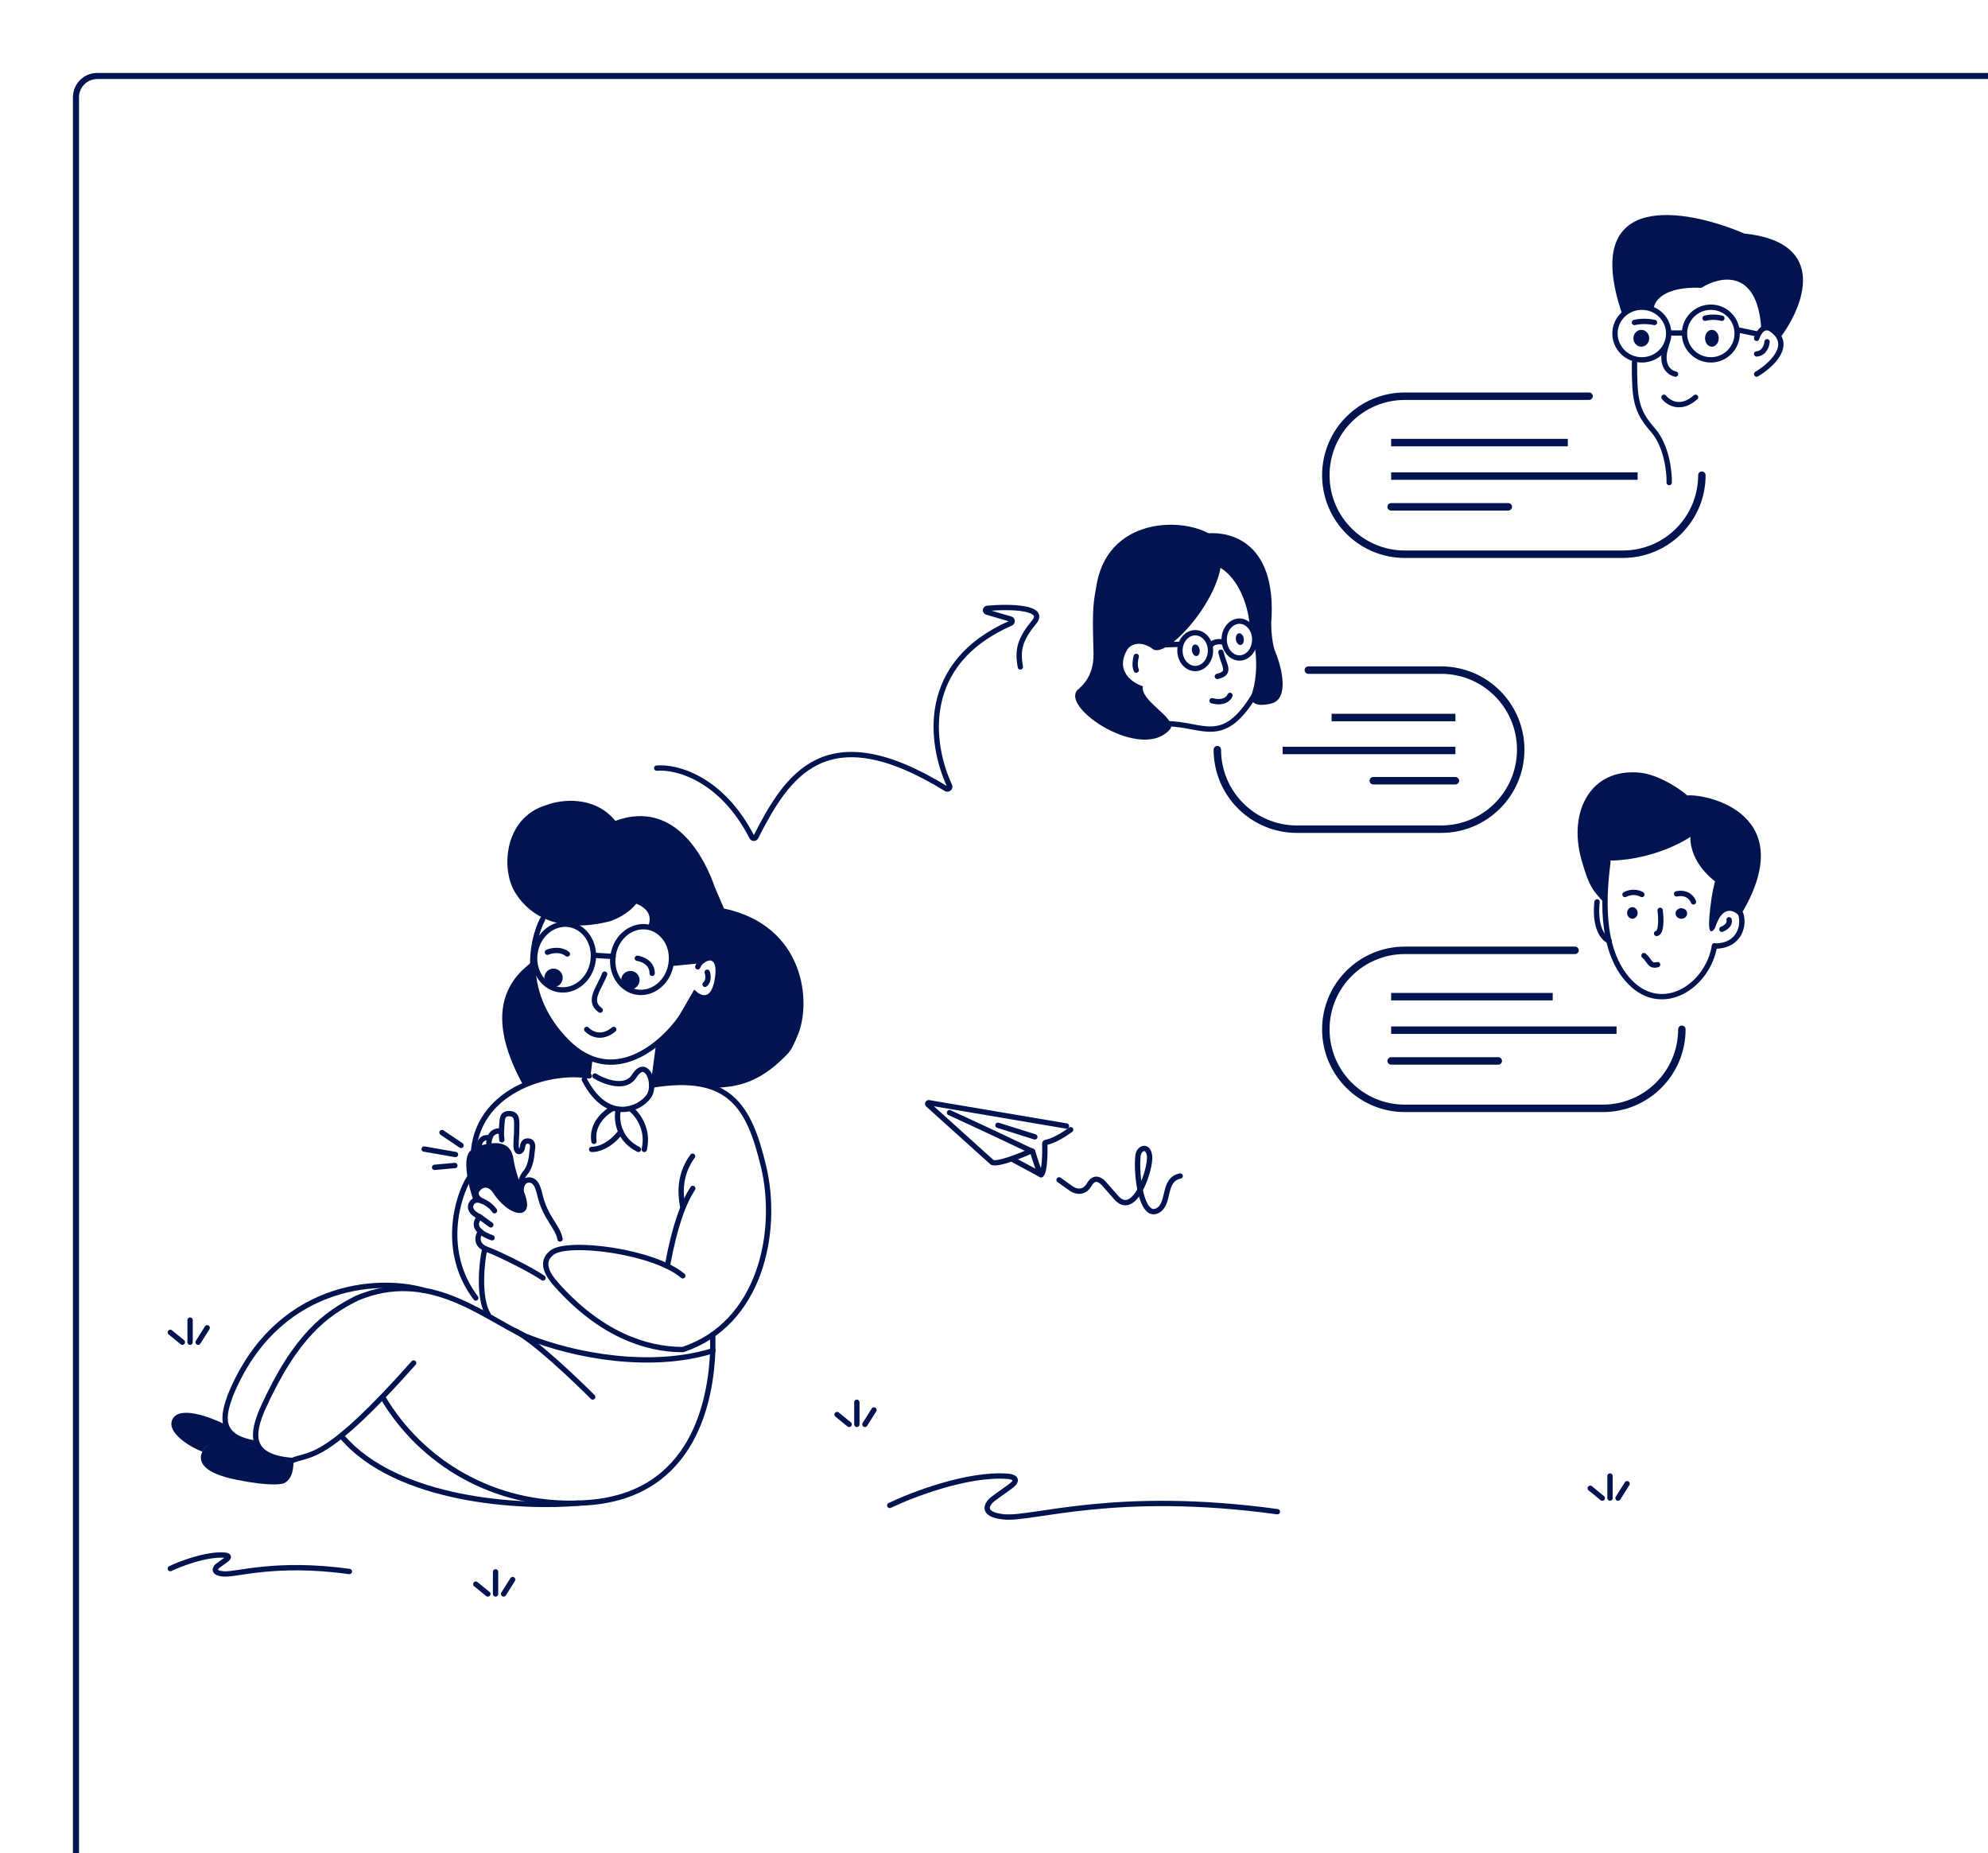 <svg width="515" height="480" viewBox="0 0 515 480" fill="none" xmlns="http://www.w3.org/2000/svg">
<g filter="url(#filter0_dd_1285_18991)">
<rect width="503" height="468" rx="6.298" fill="white"/>
<rect x="0.787" y="0.787" width="501.425" height="466.425" rx="5.511" stroke="#021450" stroke-width="1.575"/>
</g>
<path d="M135.459 280.956C124.405 260.803 133.049 252.706 138.25 248.83C137.635 264.091 147.999 272.289 153.496 274.385L152.966 278.892C151.994 277.655 140.345 278.262 135.459 280.956Z" fill="#021450"/>
<path d="M202.265 274.719C195.095 281.532 188.948 281.435 186.148 281.751C176.641 279.525 172.348 280.002 168.532 281.115L169.897 270.856C175.074 267.116 178.771 260.468 179.972 257.612C181.322 258.753 183.077 258.319 183.786 257.959C184.697 257.366 186.446 255.133 186.148 250.948C185.85 246.763 182.811 247.887 181.329 248.971L173.924 249.769C174.235 242.85 169.97 240.541 167.798 240.251C169.505 236.418 166.453 234.741 164.846 234.082C162.542 236.906 159.522 238.044 158.245 238.573C145.25 241.973 137.317 237.318 133.656 231.509C129.682 225.645 130.325 211.874 141.569 208.522C145.245 207.107 153.961 205.947 159.414 212.625C175.463 206.727 183.06 223.608 185.144 229.737L187.552 235.326C208.468 239.776 210.309 259.558 206.635 268.222C204.969 272.15 204.75 272.358 202.375 274.614L202.265 274.719Z" fill="#021450"/>
<path d="M173.812 249.864C172.983 254.58 168.922 257.676 164.863 256.963C160.803 256.25 158.04 251.955 158.869 247.239C159.697 242.523 163.759 239.427 167.818 240.14C171.877 240.854 174.641 245.148 173.812 249.864Z" stroke="#021450" stroke-width="1.38"/>
<path d="M153.585 249.217C152.756 253.933 148.695 257.029 144.635 256.316C140.576 255.603 137.813 251.308 138.641 246.592C139.47 241.876 143.531 238.78 147.591 239.493C151.65 240.206 154.413 244.501 153.585 249.217Z" stroke="#021450" stroke-width="1.38"/>
<path d="M153.828 247.446L158.847 247.756" stroke="#021450" stroke-width="1.38" stroke-linecap="round"/>
<path d="M151.996 266.646C153.003 267.759 155.812 269.317 158.992 266.646" stroke="#021450" stroke-width="1.38" stroke-linecap="round"/>
<path d="M156.635 252.336C155.164 256.113 152.156 259.266 155.481 261.658" stroke="#021450" stroke-width="1.38" stroke-linecap="round"/>
<path d="M142.98 255.634C144.277 255.862 145.514 254.995 145.742 253.698C145.969 252.4 145.103 251.164 143.805 250.936C142.508 250.708 141.271 251.575 141.043 252.872C140.815 254.17 141.682 255.406 142.98 255.634Z" fill="#021450"/>
<path d="M162.893 256.227C164.19 256.455 165.427 255.588 165.655 254.29C165.883 252.993 165.016 251.757 163.718 251.529C162.421 251.301 161.184 252.168 160.956 253.465C160.729 254.762 161.596 255.999 162.893 256.227Z" fill="#021450"/>
<path d="M183.199 251.836C183.454 252.526 183.702 254.12 182.648 254.968" stroke="#021450" stroke-width="1.38" stroke-linecap="round"/>
<path d="M140.57 238.099C137.575 243.815 134.881 257.781 146.842 269.827C158.803 281.873 171.626 270.575 176.542 263.42L180.019 257.412C181.463 258.689 184.63 259.837 185.746 254.221C186.862 248.605 184.66 247.842 183.42 248.162C182.748 248.313 181.275 248.98 180.76 250.439" stroke="#021450" stroke-width="1.38" stroke-linecap="round"/>
<path d="M173.912 249.559L182.127 248.742" stroke="#021450" stroke-width="1.38" stroke-linecap="round"/>
<path d="M165.107 248.223C166.404 248.408 168.987 249.447 168.942 252.123" stroke="#021450" stroke-width="1.38" stroke-linecap="round"/>
<path d="M141.812 246.659C142.801 246.224 145.221 245.706 146.983 247.111" stroke="#021450" stroke-width="1.38" stroke-linecap="round"/>
<path d="M125.568 323.556C124.773 326.849 123.836 336.307 126.487 340.555" stroke="#021450" stroke-width="1.38" stroke-linecap="round"/>
<path d="M152.637 278.705C143.096 276.935 124.488 281.802 122.709 297.739" stroke="#021450" stroke-width="1.38" stroke-linecap="round"/>
<path d="M176.871 312.56C176.394 309.957 175.6 304.719 179.412 299.492" stroke="#021450" stroke-width="1.38" stroke-linecap="round"/>
<path d="M168.804 281.094C189.123 277.731 194.07 286.668 197.781 302.064C201.875 319.053 196.985 342.943 176.872 349.579C167.056 349.593 155.287 345.333 144.068 332.68C142.106 330.467 139.686 326.999 143.008 324.451C147.16 321.265 169.391 324.097 176.872 330.467" stroke="#021450" stroke-width="1.38" stroke-linecap="round"/>
<path d="M122.081 297.924C119.468 299.629 121.482 307.539 122.57 310.707L123.517 310.348L123.252 309.108L123.341 307.867C123.83 306.556 126.657 305.573 128.29 307.867C129.886 310.11 131.913 312.032 133.019 312.51C137.329 315.001 136.556 310.926 135.631 308.577C135.087 307.484 133.541 303.759 133.019 300.219C132.496 296.679 130.244 296.286 128.937 296.122C127.74 296.013 124.693 296.22 122.081 297.924Z" fill="#021450"/>
<path d="M112.59 302.373L117.843 301.899" stroke="#021450" stroke-width="1.38" stroke-linecap="round"/>
<path d="M118.001 299.056L109.883 297.634" stroke="#021450" stroke-width="1.38" stroke-linecap="round"/>
<path d="M119.434 296.686L114.5 293.369" stroke="#021450" stroke-width="1.38" stroke-linecap="round"/>
<path d="M126.876 294.771C125.995 294.508 124.201 294.645 124.073 297.297" stroke="#021450" stroke-width="1.38" stroke-linecap="round"/>
<path d="M129.888 293.035C129.041 292.819 127.476 292.958 126.876 294.771C126.746 295.163 126.661 295.632 126.639 296.192" stroke="#021450" stroke-width="1.38" stroke-linecap="round"/>
<path d="M134.818 307.558C134.711 306.558 135.179 304.79 136.101 303.769C137.384 302.348 137.758 299.665 137.865 298.086C137.972 297.455 138.354 295.739 136.902 295.56C135.62 295.403 135.459 296.507 135.299 297.297C135.246 298.296 133.695 299.156 133.695 296.665C133.695 294.771 133.856 294.297 133.856 292.403C133.856 290.351 134.176 288.457 131.771 288.457C129.847 288.615 130.167 289.877 129.889 293.035C129.865 293.699 129.899 294.434 130.007 295.245" stroke="#021450" stroke-width="1.38" stroke-linecap="round"/>
<path d="M121.554 305.102C118.567 309.811 114.106 324.148 123.254 336.211" stroke="#021450" stroke-width="1.38" stroke-linecap="round"/>
<path d="M124.463 319.03C123.72 320.091 123.028 322.5 126.201 323.647C129.375 324.793 137.762 329.01 140.671 331.026" stroke="#021450" stroke-width="1.38" stroke-linecap="round"/>
<path d="M124.297 315.209C123.504 316.005 122.674 317.501 124.463 319.03C125.102 319.576 126.067 320.119 127.471 320.622" stroke="#021450" stroke-width="1.38" stroke-linecap="round"/>
<path d="M128.105 313.617C127.258 312.184 123.324 309.319 122.075 311.866C121.606 312.821 121.916 314.095 124.296 315.209L127.153 317.279" stroke="#021450" stroke-width="1.38" stroke-linecap="round"/>
<path d="M145.084 320.94C144.45 317.597 141.276 315.528 139.848 309.478C139.357 307.4 138.737 305.498 136.833 305.657C135.309 305.785 134.77 307.727 135.087 309.001C135.881 310.911 136.674 313.968 134.135 313.458C131.596 312.949 129.163 309.956 128.264 308.523C127.523 307.249 125.249 305.817 123.503 308.364C123.186 308.827 123.027 310.225 124.932 311.117" stroke="#021450" stroke-width="1.38" stroke-linecap="round"/>
<path d="M179.466 307.831C177.123 311.443 174.834 317.297 172.917 327.751" stroke="#021450" stroke-width="1.38" stroke-linecap="round"/>
<path d="M184.652 349.885C168.875 354.802 149.012 351.342 136.104 346.106C124.63 340.714 110.926 328.5 92.44 336.272C84.472 340.291 76.596 345.858 67.927 365.15C65.508 370.935 63.945 377.413 75.715 378.294C80.67 376.354 84.371 378.705 107.156 353.055" stroke="#021450" stroke-width="1.38" stroke-linecap="round"/>
<path d="M149.968 389.35C135.413 390.641 102.734 388.971 88.455 371.966" stroke="#021450" stroke-width="1.38" stroke-linecap="round"/>
<path d="M184.651 349.885C184.173 362.099 180.086 387.489 151.88 389.255C151.239 389.296 150.601 389.329 149.968 389.35C128.091 390.175 109.253 379 99.165 361.973" stroke="#021450" stroke-width="1.38" stroke-linecap="round"/>
<path d="M109.61 334.178C97.571 330.795 71.505 332.647 59.699 361.384C57.954 366.271 55.984 372.364 66.514 373.868" stroke="#021450" stroke-width="1.38" stroke-linecap="round"/>
<path d="M52.14 376.743C54.081 370.653 62.781 373.439 67.666 375.595C69.784 377.641 74.135 378.272 76.047 378.332C76.047 381.603 75.204 383.123 73.983 383.964C73.505 384.49 70.318 385.099 61.397 383.333C52.475 381.568 51.663 378.635 52.14 376.743Z" fill="#021450"/>
<path d="M44.682 367.624C46.467 364.05 54.348 367.04 58.225 368.904C59.071 372.184 64.104 373.617 66.514 373.925L67.043 375.428C57.519 371.267 53.198 373.835 52.493 376.051C49.89 375.145 42.898 371.202 44.682 367.624Z" fill="#021450"/>
<path d="M153.544 361.861C148.811 357.102 138.147 347.003 133.352 344.67" stroke="#021450" stroke-width="1.38" stroke-linecap="round"/>
<path d="M184.65 349.855C184.65 348.692 184.65 346.804 184.65 345.762" stroke="#021450" stroke-width="1.38" stroke-linecap="round"/>
<path d="M154.119 278.721C156.571 280.222 162.041 282.322 164.304 278.721C167.134 274.22 169.68 279.559 168.548 283.013C167.416 286.468 157.811 292.218 151.359 279.606" stroke="#021450" stroke-width="1.38" stroke-linecap="round"/>
<path d="M158.781 287.093C156.844 288.053 153.15 291.108 153.871 295.641" stroke="#021450" stroke-width="1.38" stroke-linecap="round"/>
<path d="M160.833 293.156C157.906 297.019 154.572 297.814 153.271 297.728" stroke="#021450" stroke-width="1.38" stroke-linecap="round"/>
<path d="M160.084 287.887C159.867 289.091 159.915 291.132 160.833 293.156C161.61 294.866 163.008 296.563 165.394 297.728" stroke="#021450" stroke-width="1.38" stroke-linecap="round"/>
<path d="M163.59 287.391C165.293 288.816 168.098 292.64 166.896 297.729" stroke="#021450" stroke-width="1.38" stroke-linecap="round"/>
<path d="M432.415 125.006C432.486 122.142 431.733 115.407 428.175 111.378C423.727 106.341 423.416 103.28 423.416 93.898" stroke="#021450" stroke-width="1.38" stroke-linecap="round"/>
<path d="M434.057 96.9C432.488 96.61 429.819 94.675 431.702 89.26" stroke="#021450" stroke-width="1.38" stroke-linecap="round"/>
<path d="M457.762 88.529C457.699 89.514 457.074 91.523 455.068 91.681" stroke="#021450" stroke-width="1.38" stroke-linecap="round"/>
<path d="M455.068 96.9C458.782 94.701 464.744 89.298 458.875 85.28C458.07 84.69 456.182 84.335 455.068 87.644" stroke="#021450" stroke-width="1.38" stroke-linecap="round"/>
<path d="M446.063 82.438C445.316 82.232 443.4 81.944 441.697 82.438" stroke="#021450" stroke-width="1.38" stroke-linecap="round"/>
<path d="M428.601 83.529C427.714 83.323 425.438 83.035 423.416 83.529" stroke="#021450" stroke-width="1.38" stroke-linecap="round"/>
<path d="M451.845 60.483C473.967 62.781 467.208 79.533 461.063 87.622C459.807 84.849 457.335 84.75 456.257 85.047C455.237 69.437 445.503 71.543 440.764 74.548C430.88 74.151 428.411 78.08 428.411 80.094C424.124 77.395 420.497 80.564 420.203 81.257C409.219 48.928 436.81 54.045 451.845 60.483Z" fill="#021450"/>
<path d="M443.199 93.216C439.431 93.216 436.377 90.162 436.377 86.394C436.377 82.627 439.431 79.573 443.199 79.573C446.966 79.573 450.021 82.627 450.021 86.394C450.021 90.162 446.966 93.216 443.199 93.216Z" stroke="#021450" stroke-width="1.38"/>
<path d="M443.471 89.805C442.492 89.805 441.698 88.828 441.698 87.622C441.698 86.417 442.492 85.439 443.471 85.439C444.451 85.439 445.245 86.417 445.245 87.622C445.245 88.828 444.451 89.805 443.471 89.805Z" fill="#021450"/>
<path d="M418.367 86.394C418.367 90.15 421.47 93.216 425.325 93.216C429.181 93.216 432.284 90.15 432.284 86.394C432.284 82.638 429.181 79.573 425.325 79.573C421.47 79.573 418.367 82.638 418.367 86.394Z" stroke="#021450" stroke-width="1.38"/>
<path d="M425.189 89.805C424.058 89.805 423.142 88.828 423.142 87.622C423.142 86.417 424.058 85.439 425.189 85.439C426.319 85.439 427.235 86.417 427.235 87.622C427.235 88.828 426.319 89.805 425.189 89.805Z" fill="#021450"/>
<path d="M432.42 86.258H435.967" stroke="#021450" stroke-width="1.38" stroke-linecap="round"/>
<path d="M450.157 85.439L455.342 86.531" stroke="#021450" stroke-width="1.38" stroke-linecap="round"/>
<path d="M431.056 102.903C432.18 104.345 435.389 106.363 439.242 102.903" stroke="#021450" stroke-width="1.38" stroke-linecap="round"/>
<path d="M411.654 102.63H363.928C352.626 102.63 343.463 111.793 343.463 123.096C343.463 134.399 352.626 143.561 363.928 143.561H420.413C431.716 143.561 440.879 134.399 440.879 123.096" stroke="#021450" stroke-width="1.932" stroke-linecap="round"/>
<path d="M360.381 131.282H390.727M360.381 114.637H406.153H360.381ZM360.381 123.318H424.233H360.381Z" stroke="#021450" stroke-width="1.932" stroke-linecap="round"/>
<path d="M409.642 222.532C411.746 230.122 412.799 230.794 415.861 234.157C415.861 230.834 416.431 225.255 416.431 222.933C426.457 222.933 434.921 218.823 437.898 216.769C437.792 223.737 444.297 228.293 444.297 228.293C444.297 228.293 443.364 231.107 442.832 237.405C442.403 242.443 443.631 241.47 444.297 240.353C446.218 234.135 449.364 235.797 450.699 237.405C467.06 210.714 441.899 205.557 437.099 206.048C433.472 202.94 428.413 200.503 424.858 200.146C412.033 198.857 406.229 210.225 409.642 222.532Z" fill="#021450"/>
<path d="M444.153 244.982C442.418 255.456 430.771 262.988 422.367 254.503C413.962 246.019 415.643 230.488 416.541 223.24" stroke="#021450" stroke-width="1.38" stroke-linecap="round"/>
<path d="M450.893 236.611C451.936 239.242 450.959 245.07 444.153 245.07" stroke="#021450" stroke-width="1.38" stroke-linecap="round"/>
<path d="M447.92 238.248C448.089 238.755 447.955 239.955 446.064 240.704" stroke="#021450" stroke-width="1.38" stroke-linecap="round"/>
<path d="M416.866 243.706C414.672 242.756 413.125 239.24 413.72 233.61" stroke="#021450" stroke-width="1.38" stroke-linecap="round"/>
<path d="M429.418 249.864C427.326 250.425 427.459 248.881 425.871 247.526" stroke="#021450" stroke-width="1.38" stroke-linecap="round"/>
<path d="M422.869 237.975C422.116 237.975 421.505 237.303 421.505 236.474C421.505 235.646 422.116 234.974 422.869 234.974C423.623 234.974 424.233 235.646 424.233 236.474C424.233 237.303 423.623 237.975 422.869 237.975Z" fill="#021450"/>
<path d="M435.558 237.976C434.729 237.976 434.057 237.365 434.057 236.611C434.057 235.858 434.729 235.247 435.558 235.247C436.387 235.247 437.059 235.858 437.059 236.611C437.059 237.365 436.387 237.976 435.558 237.976Z" fill="#021450"/>
<path d="M438.696 233.61C438.396 232.687 437.102 230.981 434.33 231.535" stroke="#021450" stroke-width="1.38" stroke-linecap="round"/>
<path d="M425.325 231.699C424.665 231.287 422.864 230.711 420.959 231.699" stroke="#021450" stroke-width="1.38" stroke-linecap="round"/>
<path d="M430.061 235.792C430.317 237.704 430.489 241.582 429.146 241.795" stroke="#021450" stroke-width="1.38" stroke-linecap="round"/>
<path d="M408.025 246.162H363.928C352.626 246.162 343.463 255.324 343.463 266.627C343.463 277.93 352.626 287.093 363.928 287.093H415.229C426.531 287.093 435.694 277.93 435.694 266.627" stroke="#021450" stroke-width="1.932" stroke-linecap="round"/>
<path d="M360.381 274.813H388.132M360.381 258.168H402.24H360.381ZM360.381 266.849H418.776H360.381Z" stroke="#021450" stroke-width="1.932" stroke-linecap="round"/>
<path d="M230.493 389.95C236.362 387.129 250.647 381.669 260.84 382.389C262.285 382.449 264.467 383.074 261.636 385.091C258.805 387.107 257.389 388.149 257.035 388.42C255.561 389.68 254.116 392.343 260.132 392.919C267.652 393.64 288.886 385.811 330.911 391.569" stroke="#021450" stroke-width="1.38" stroke-linecap="round"/>
<path d="M44.122 406.31C46.833 405.008 53.432 402.49 58.141 402.82C58.808 402.85 59.816 403.136 58.509 404.067C57.201 404.997 56.547 405.48 56.383 405.603C55.702 406.184 55.035 407.415 57.814 407.682C61.288 408.013 71.097 404.4 90.51 407.058" stroke="#021450" stroke-width="1.38" stroke-linecap="round"/>
<path d="M305.736 304.621C301.034 305.569 303.239 311.927 299.792 313.619C295.679 315.639 294.263 304.268 294.798 299.441C294.951 297.325 297.46 296.383 297.799 299.441C298.158 302.689 294.055 315.283 289.353 310.423L286.214 306.855C285.341 305.8 283.622 304.333 282.168 306.855C280.715 309.378 278.399 308.544 277.423 307.812L274.355 305.62" stroke="#021450" stroke-width="1.38" stroke-linecap="round"/>
<path d="M276.28 291.675L240.626 285.635C240.357 285.59 240.195 285.924 240.398 286.107L257.003 301.062C257.024 301.08 257.045 301.095 257.07 301.105C258.518 301.697 264.197 299.447 267.143 298.123C267.296 298.054 267.475 298.138 267.52 298.299C268.222 300.771 269.079 303.064 269.502 304.104C269.551 304.223 269.682 304.292 269.778 304.206C270.623 303.449 270.73 298.799 270.668 296.212C270.665 296.071 270.767 295.952 270.905 295.927C273.09 295.531 276.089 293.585 277.356 292.629" stroke="#021450" stroke-width="1.38" stroke-linecap="round"/>
<path d="M267.534 298.304C263.717 296.475 254.063 291.897 245.977 288.207" stroke="#021450" stroke-width="1.38" stroke-linecap="round"/>
<path d="M269.716 304.307L262.621 300.487" stroke="#021450" stroke-width="1.38" stroke-linecap="round"/>
<path d="M268.08 294.484L258.529 291.482" stroke="#021450" stroke-width="1.38" stroke-linecap="round"/>
<path d="M170.117 198.968C175.121 198.512 186.913 201.496 194.79 216.842C194.996 217.244 195.577 217.254 195.782 216.853C203.862 201.036 213.778 184.991 245.121 204.309C245.603 204.606 246.235 204.068 245.996 203.555C240.911 192.618 238.163 171.76 261.86 161.413C262.335 161.205 262.314 160.499 261.816 160.354L255.687 158.562C255.125 158.398 255.186 157.627 255.769 157.574C262.083 157.005 270.991 157.376 267.924 161.102C264.344 165.451 263.463 168.201 264.336 172.743" stroke="#021450" stroke-width="1.38" stroke-linecap="round"/>
<path d="M338.934 173.578H373.343C384.722 173.578 393.945 182.802 393.945 194.18C393.945 205.558 384.722 214.781 373.343 214.781H335.959C324.581 214.781 315.357 205.558 315.357 194.18" stroke="#021450" stroke-width="1.932" stroke-linecap="round"/>
<path d="M377.027 202.229H355.759M377.027 185.856H344.948H377.027ZM377.027 194.395H332.275H377.027Z" stroke="#021450" stroke-width="1.932" stroke-linecap="round"/>
<path d="M312.242 145.669C320.329 146.835 323.249 156.7 323.696 161.486C326.007 169.081 325.803 175.388 324.174 180.109C323.903 181.306 324.55 183.407 329.312 182.24C334.073 181.074 332.046 172.929 330.436 169.003C329.538 166.939 329.312 163.132 329.312 161.486C331.02 139.319 317.445 136.918 310.445 138.489C312.602 139.925 312.542 143.874 312.242 145.669Z" fill="#021450"/>
<path d="M284.159 150.972C287.641 133.109 308.536 133.891 314.827 139.361C321.904 148.292 303.818 170.397 298.875 168.276C295.371 165.597 292.74 167.048 292.023 168.276C288.787 173.814 293.371 176.91 296.067 177.766C295.348 181.606 304.605 185.804 303.257 188.706C296.067 197.75 274.049 183.013 279.329 178.547C283.552 174.974 283.324 170.398 283.26 168.276C282.923 157.001 283.26 156.107 284.159 150.972Z" fill="#021450"/>
<path d="M315.357 175.214C319.063 174.318 317.107 172.525 316.285 168.938" stroke="#021450" stroke-width="1.38" stroke-linecap="round"/>
<path d="M321.428 167.068C321.986 166.979 322.331 166.227 322.197 165.39C322.063 164.552 321.502 163.946 320.944 164.035C320.385 164.124 320.041 164.875 320.175 165.713C320.309 166.55 320.87 167.157 321.428 167.068Z" fill="#021450"/>
<path d="M310.005 169.933C310.556 169.845 310.896 169.103 310.764 168.277C310.632 167.45 310.078 166.852 309.527 166.94C308.976 167.028 308.636 167.769 308.768 168.596C308.9 169.422 309.454 170.021 310.005 169.933Z" fill="#021450"/>
<path d="M294.346 170.03C294.14 170.74 293.852 172.442 294.346 173.578" stroke="#021450" stroke-width="1.38" stroke-linecap="round"/>
<path d="M302.259 187.471C311.565 187.471 316.721 193.591 324.907 180.126" stroke="#021450" stroke-width="1.38" stroke-linecap="round"/>
<path d="M313.993 181.514C316.255 182.155 318.067 181.514 318.632 180.126" stroke="#021450" stroke-width="1.38" stroke-linecap="round"/>
<path d="M313.583 168.529C313.583 171.182 311.727 173.168 309.627 173.168C307.526 173.168 305.67 171.182 305.67 168.529C305.67 165.876 307.526 163.89 309.627 163.89C311.727 163.89 313.583 165.876 313.583 168.529Z" stroke="#021450" stroke-width="1.38"/>
<path d="M325.044 165.664C325.044 168.41 323.172 170.439 321.088 170.439C319.003 170.439 317.131 168.41 317.131 165.664C317.131 162.919 319.003 160.889 321.088 160.889C323.172 160.889 325.044 162.919 325.044 165.664Z" stroke="#021450" stroke-width="1.38"/>
<path d="M316.722 166.288C316.043 166.147 314.493 166.097 313.721 167.028" stroke="#021450" stroke-width="1.38" stroke-linecap="round"/>
<path d="M305.511 166.892L302.045 167.004" stroke="#021450" stroke-width="1.38" stroke-linecap="round"/>
<path d="M221.972 368.954V363.224" stroke="#021450" stroke-width="1.38" stroke-linecap="round"/>
<path d="M216.85 366.407L219.974 368.954" stroke="#021450" stroke-width="1.38" stroke-linecap="round"/>
<path d="M224.057 368.954L226.401 365.225" stroke="#021450" stroke-width="1.38" stroke-linecap="round"/>
<path d="M128.377 412.887V407.157" stroke="#021450" stroke-width="1.38" stroke-linecap="round"/>
<path d="M123.254 410.341L126.378 412.887" stroke="#021450" stroke-width="1.38" stroke-linecap="round"/>
<path d="M130.461 412.887L132.805 409.158" stroke="#021450" stroke-width="1.38" stroke-linecap="round"/>
<path d="M49.242 347.67V341.94" stroke="#021450" stroke-width="1.38" stroke-linecap="round"/>
<path d="M44.122 345.123L47.246 347.67" stroke="#021450" stroke-width="1.38" stroke-linecap="round"/>
<path d="M51.327 347.67L53.671 343.941" stroke="#021450" stroke-width="1.38" stroke-linecap="round"/>
<path d="M417.076 388.055V382.325" stroke="#021450" stroke-width="1.38" stroke-linecap="round"/>
<path d="M411.954 385.508L415.078 388.055" stroke="#021450" stroke-width="1.38" stroke-linecap="round"/>
<path d="M419.161 388.055L421.505 384.326" stroke="#021450" stroke-width="1.38" stroke-linecap="round"/>
<defs>
<filter id="filter0_dd_1285_18991" x="0" y="0" width="514.022" height="479.022" filterUnits="userSpaceOnUse" color-interpolation-filters="sRGB">
<feFlood flood-opacity="0" result="BackgroundImageFix"/>
<feColorMatrix in="SourceAlpha" type="matrix" values="0 0 0 0 0 0 0 0 0 0 0 0 0 0 0 0 0 0 127 0" result="hardAlpha"/>
<feMorphology radius="1.575" operator="dilate" in="SourceAlpha" result="effect1_dropShadow_1285_18991"/>
<feOffset dx="9.447" dy="9.447"/>
<feComposite in2="hardAlpha" operator="out"/>
<feColorMatrix type="matrix" values="0 0 0 0 0.007 0 0 0 0 0.078 0 0 0 0 0.312 0 0 0 1 0"/>
<feBlend mode="normal" in2="BackgroundImageFix" result="effect1_dropShadow_1285_18991"/>
<feColorMatrix in="SourceAlpha" type="matrix" values="0 0 0 0 0 0 0 0 0 0 0 0 0 0 0 0 0 0 127 0" result="hardAlpha"/>
<feOffset dx="9.447" dy="9.447"/>
<feComposite in2="hardAlpha" operator="out"/>
<feColorMatrix type="matrix" values="0 0 0 0 0.8 0 0 0 0 0.867 0 0 0 0 1 0 0 0 1 0"/>
<feBlend mode="normal" in2="effect1_dropShadow_1285_18991" result="effect2_dropShadow_1285_18991"/>
<feBlend mode="normal" in="SourceGraphic" in2="effect2_dropShadow_1285_18991" result="shape"/>
</filter>
</defs>
</svg>
